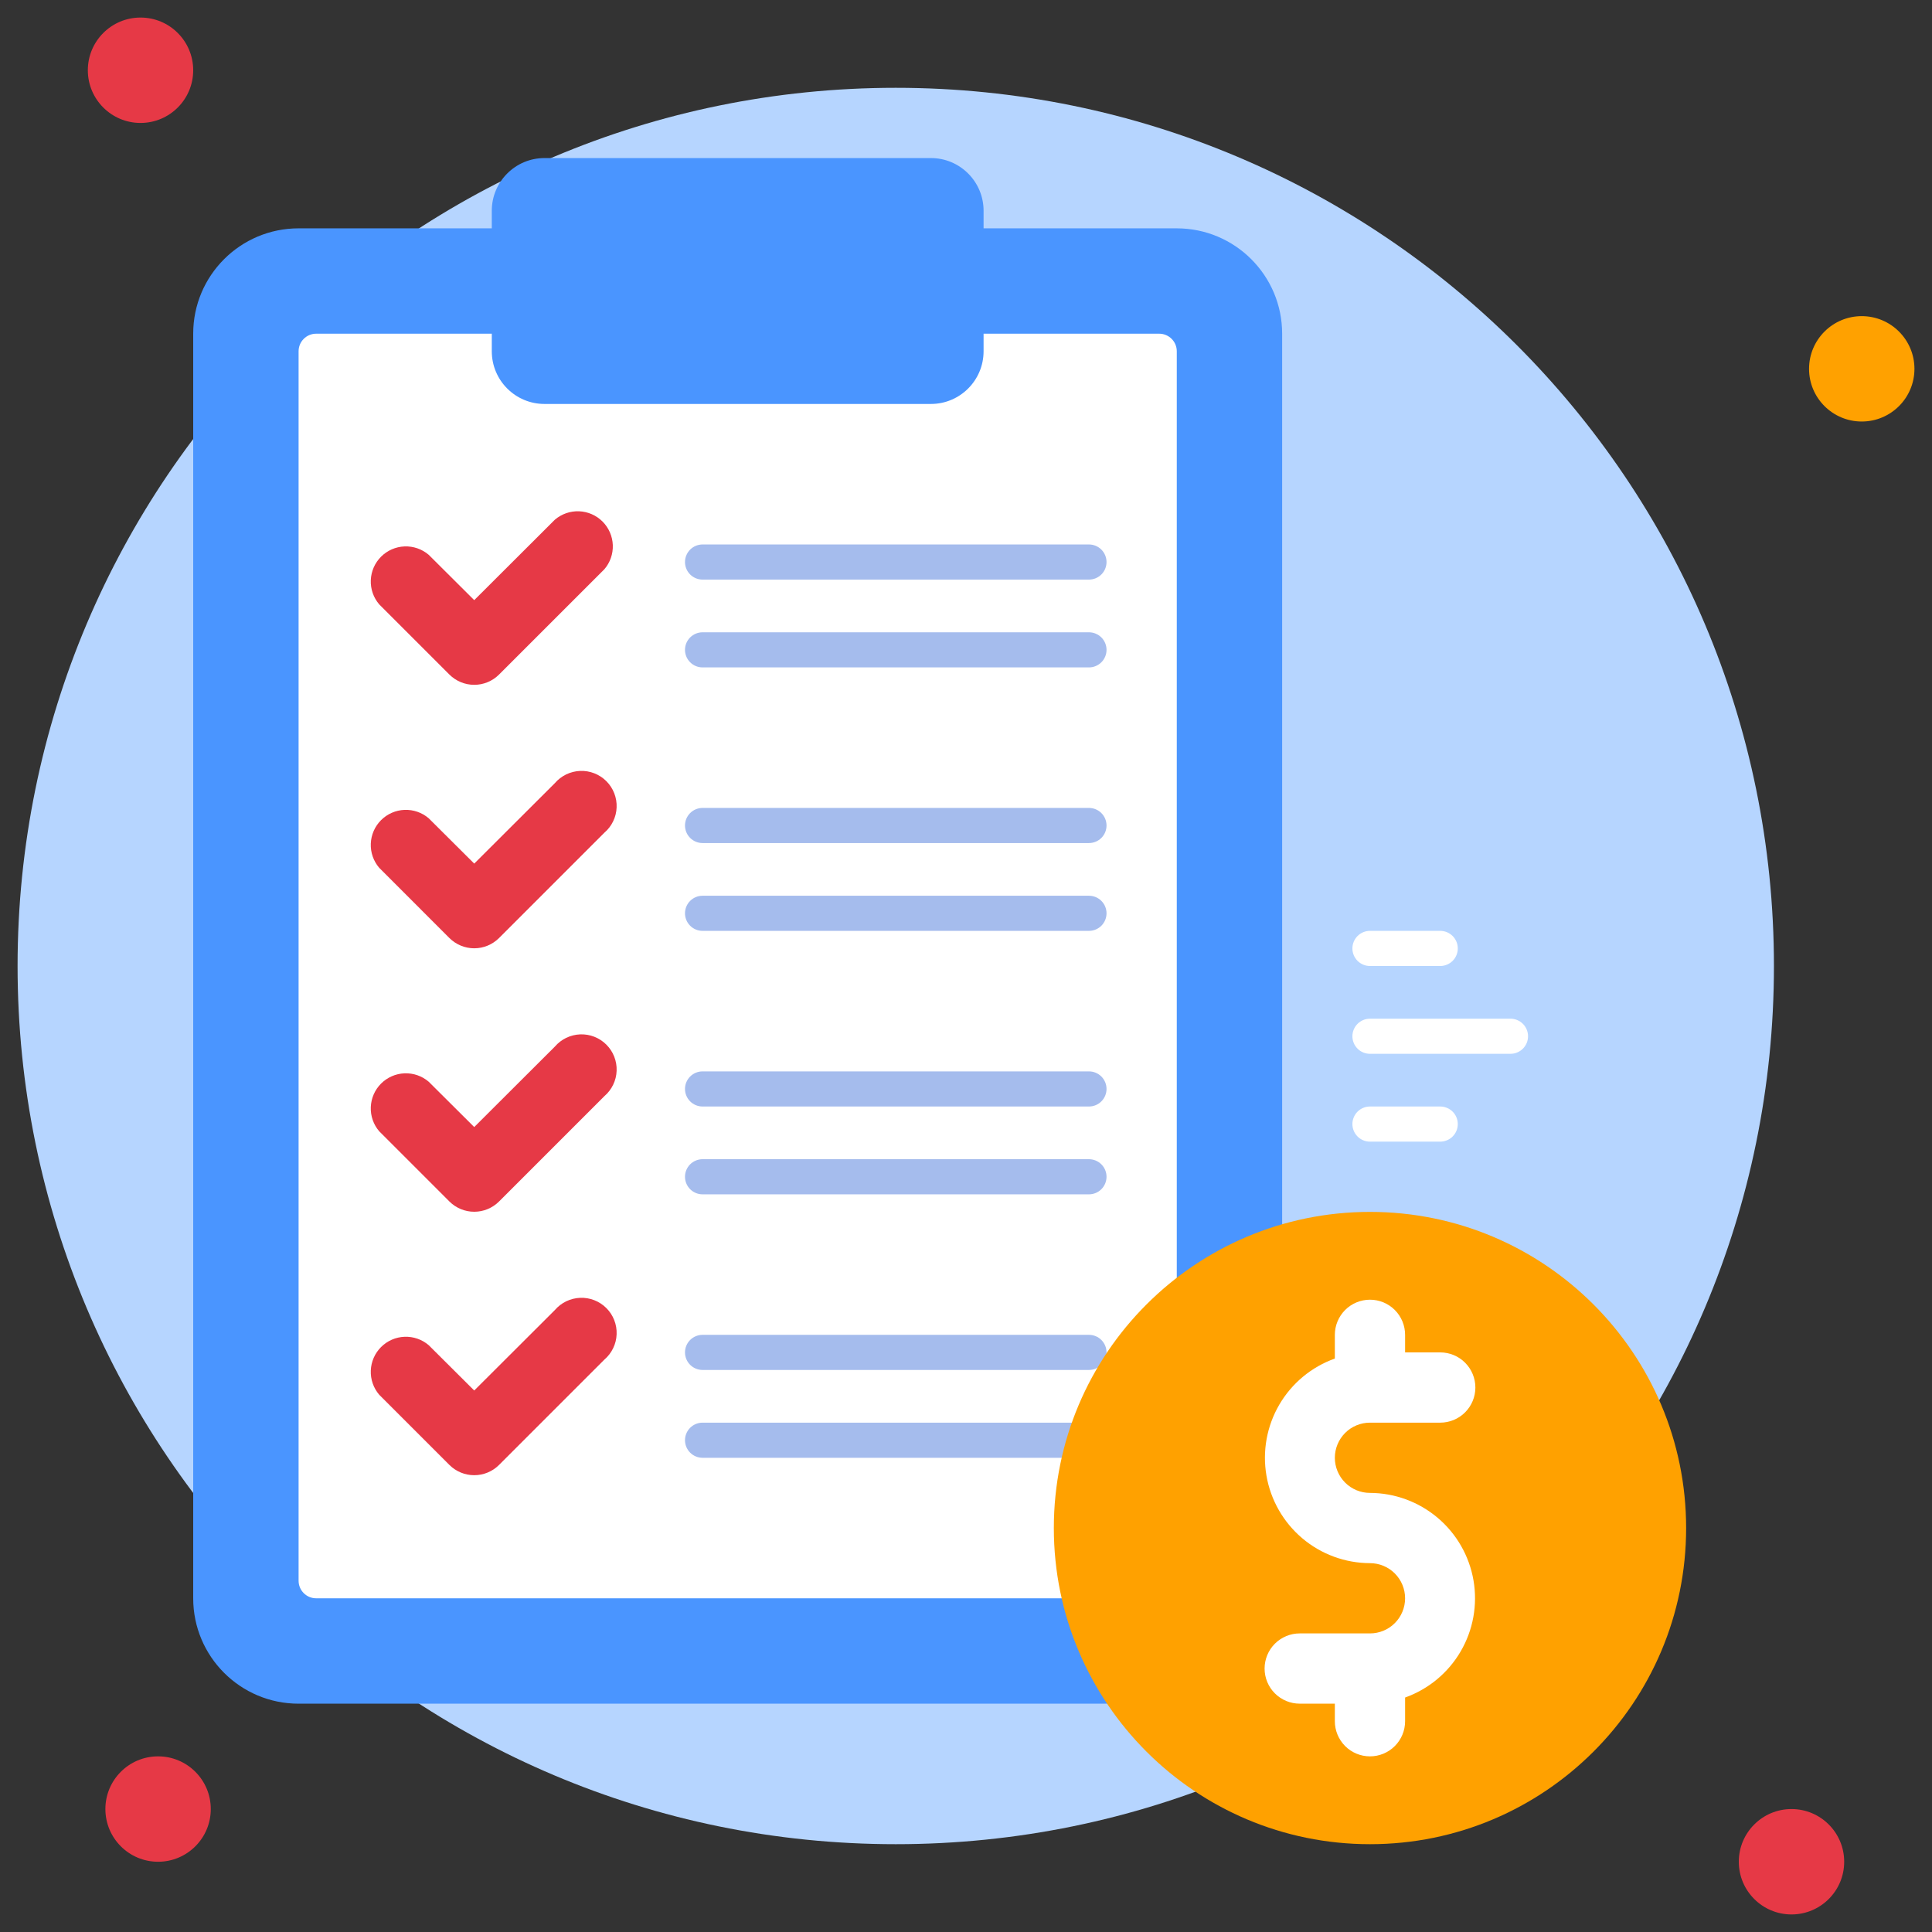 <svg xmlns="http://www.w3.org/2000/svg" width="80" height="80" viewBox="0 0 80 80" fill="none"><rect x="0" y="0" width="80" height="80" fill="#333333" stroke="none"/><g clip-path="url(#clip0_264_2640)"><path d="M37.091 76.364C57.174 76.364 73.455 60.083 73.455 40C73.455 19.917 57.174 3.636 37.091 3.636C17.008 3.636 0.728 19.917 0.728 40C0.728 60.083 17.008 76.364 37.091 76.364Z" fill="#B6D5FF"></path><path d="M5.819 5.091C7.024 5.091 8 4.114 8 2.909C8 1.704 7.024 0.727 5.819 0.727C4.614 0.727 3.637 1.704 3.637 2.909C3.637 4.114 4.614 5.091 5.819 5.091Z" fill="#E63946"></path><path d="M77.091 17.454C78.296 17.454 79.273 16.478 79.273 15.273C79.273 14.068 78.296 13.091 77.091 13.091C75.886 13.091 74.909 14.068 74.909 15.273C74.909 16.478 75.886 17.454 77.091 17.454Z" fill="#FFA100"></path><path d="M74.182 79.273C75.387 79.273 76.364 78.296 76.364 77.091C76.364 75.886 75.387 74.909 74.182 74.909C72.977 74.909 72 75.886 72 77.091C72 78.296 72.977 79.273 74.182 79.273Z" fill="#E63946"></path><path d="M6.546 77.091C7.751 77.091 8.728 76.114 8.728 74.909C8.728 73.704 7.751 72.727 6.546 72.727C5.341 72.727 4.364 73.704 4.364 74.909C4.364 76.114 5.341 77.091 6.546 77.091Z" fill="#E63946"></path><path d="M48.727 9.455H12.364C9.954 9.455 8 11.408 8 13.818V66.182C8 68.592 9.954 70.546 12.364 70.546H48.727C51.137 70.546 53.091 68.592 53.091 66.182V13.818C53.091 11.408 51.137 9.455 48.727 9.455Z" fill="#4A95FF"></path><path d="M48.001 13.818H13.091C12.69 13.818 12.364 14.144 12.364 14.545V65.454C12.364 65.856 12.69 66.182 13.091 66.182H48.001C48.402 66.182 48.728 65.856 48.728 65.454V14.545C48.728 14.144 48.402 13.818 48.001 13.818Z" fill="white"></path><path d="M38.546 6.545H22.546C21.341 6.545 20.364 7.522 20.364 8.727V14.545C20.364 15.75 21.341 16.727 22.546 16.727H38.546C39.751 16.727 40.728 15.75 40.728 14.545V8.727C40.728 7.522 39.751 6.545 38.546 6.545Z" fill="#4A95FF"></path><path d="M18.611 27.934L15.702 25.025C15.464 24.747 15.339 24.389 15.354 24.023C15.368 23.657 15.52 23.31 15.779 23.051C16.038 22.792 16.385 22.64 16.751 22.626C17.117 22.612 17.475 22.736 17.753 22.974L19.637 24.851L22.975 21.52C23.253 21.282 23.611 21.157 23.977 21.171C24.343 21.185 24.691 21.337 24.95 21.596C25.209 21.855 25.36 22.203 25.375 22.569C25.389 22.935 25.264 23.293 25.026 23.571L20.662 27.934C20.39 28.205 20.021 28.357 19.637 28.357C19.253 28.357 18.884 28.205 18.611 27.934Z" fill="#E63946"></path><path d="M45.092 24H29.091C28.899 24 28.714 23.923 28.577 23.787C28.441 23.651 28.364 23.466 28.364 23.273C28.364 23.08 28.441 22.895 28.577 22.758C28.714 22.622 28.899 22.545 29.091 22.545H45.092C45.284 22.545 45.469 22.622 45.606 22.758C45.742 22.895 45.819 23.08 45.819 23.273C45.819 23.466 45.742 23.651 45.606 23.787C45.469 23.923 45.284 24 45.092 24Z" fill="#A5BCED"></path><path d="M45.092 27.636H29.091C28.899 27.636 28.714 27.56 28.577 27.423C28.441 27.287 28.364 27.102 28.364 26.909C28.364 26.716 28.441 26.531 28.577 26.395C28.714 26.259 28.899 26.182 29.091 26.182H45.092C45.284 26.182 45.469 26.259 45.606 26.395C45.742 26.531 45.819 26.716 45.819 26.909C45.819 27.102 45.742 27.287 45.606 27.423C45.469 27.56 45.284 27.636 45.092 27.636Z" fill="#A5BCED"></path><path d="M18.611 38.844L15.702 35.934C15.464 35.656 15.339 35.298 15.354 34.932C15.368 34.566 15.52 34.219 15.779 33.96C16.038 33.701 16.385 33.549 16.751 33.535C17.117 33.521 17.475 33.645 17.753 33.884L19.637 35.76L22.975 32.429C23.105 32.277 23.266 32.153 23.446 32.066C23.627 31.979 23.823 31.93 24.024 31.922C24.224 31.914 24.424 31.948 24.61 32.021C24.797 32.094 24.967 32.205 25.108 32.347C25.25 32.488 25.361 32.658 25.434 32.845C25.507 33.031 25.541 33.231 25.533 33.431C25.526 33.632 25.477 33.828 25.389 34.009C25.302 34.189 25.178 34.35 25.026 34.48L20.662 38.844C20.39 39.114 20.021 39.267 19.637 39.267C19.253 39.267 18.884 39.114 18.611 38.844Z" fill="#E63946"></path><path d="M45.092 34.909H29.091C28.899 34.909 28.714 34.833 28.577 34.696C28.441 34.56 28.364 34.375 28.364 34.182C28.364 33.989 28.441 33.804 28.577 33.668C28.714 33.531 28.899 33.455 29.091 33.455H45.092C45.284 33.455 45.469 33.531 45.606 33.668C45.742 33.804 45.819 33.989 45.819 34.182C45.819 34.375 45.742 34.56 45.606 34.696C45.469 34.833 45.284 34.909 45.092 34.909Z" fill="#A5BCED"></path><path d="M45.092 38.545H29.091C28.899 38.545 28.714 38.469 28.577 38.332C28.441 38.196 28.364 38.011 28.364 37.818C28.364 37.625 28.441 37.44 28.577 37.304C28.714 37.167 28.899 37.091 29.091 37.091H45.092C45.284 37.091 45.469 37.167 45.606 37.304C45.742 37.44 45.819 37.625 45.819 37.818C45.819 38.011 45.742 38.196 45.606 38.332C45.469 38.469 45.284 38.545 45.092 38.545Z" fill="#A5BCED"></path><path d="M18.611 49.753L15.702 46.844C15.464 46.566 15.339 46.208 15.354 45.842C15.368 45.475 15.52 45.128 15.779 44.869C16.038 44.61 16.385 44.458 16.751 44.444C17.117 44.43 17.475 44.554 17.753 44.793L19.637 46.669L22.975 43.338C23.105 43.186 23.266 43.062 23.446 42.975C23.627 42.888 23.823 42.839 24.024 42.831C24.224 42.823 24.424 42.857 24.61 42.93C24.797 43.003 24.967 43.114 25.108 43.256C25.25 43.398 25.361 43.567 25.434 43.754C25.507 43.94 25.541 44.14 25.533 44.34C25.526 44.541 25.477 44.737 25.389 44.918C25.302 45.098 25.178 45.259 25.026 45.389L20.662 49.753C20.39 50.024 20.021 50.176 19.637 50.176C19.253 50.176 18.884 50.024 18.611 49.753Z" fill="#E63946"></path><path d="M45.092 45.818H29.091C28.899 45.818 28.714 45.742 28.577 45.605C28.441 45.469 28.364 45.284 28.364 45.091C28.364 44.898 28.441 44.713 28.577 44.577C28.714 44.44 28.899 44.364 29.091 44.364H45.092C45.284 44.364 45.469 44.44 45.606 44.577C45.742 44.713 45.819 44.898 45.819 45.091C45.819 45.284 45.742 45.469 45.606 45.605C45.469 45.742 45.284 45.818 45.092 45.818Z" fill="#A5BCED"></path><path d="M45.092 49.455H29.091C28.899 49.455 28.714 49.378 28.577 49.242C28.441 49.105 28.364 48.92 28.364 48.727C28.364 48.534 28.441 48.349 28.577 48.213C28.714 48.077 28.899 48 29.091 48H45.092C45.284 48 45.469 48.077 45.606 48.213C45.742 48.349 45.819 48.534 45.819 48.727C45.819 48.92 45.742 49.105 45.606 49.242C45.469 49.378 45.284 49.455 45.092 49.455Z" fill="#A5BCED"></path><path d="M18.611 60.662L15.702 57.753C15.464 57.474 15.339 57.117 15.354 56.75C15.368 56.384 15.52 56.037 15.779 55.778C16.038 55.519 16.385 55.367 16.751 55.353C17.117 55.339 17.475 55.463 17.753 55.702L19.637 57.578L22.975 54.247C23.105 54.095 23.266 53.971 23.446 53.884C23.627 53.797 23.823 53.748 24.024 53.74C24.224 53.732 24.424 53.766 24.61 53.839C24.797 53.912 24.967 54.023 25.108 54.165C25.25 54.306 25.361 54.476 25.434 54.663C25.507 54.849 25.541 55.049 25.533 55.249C25.526 55.45 25.477 55.646 25.389 55.827C25.302 56.007 25.178 56.168 25.026 56.298L20.662 60.662C20.39 60.933 20.021 61.085 19.637 61.085C19.253 61.085 18.884 60.933 18.611 60.662Z" fill="#E63946"></path><path d="M45.092 56.727H29.091C28.899 56.727 28.714 56.651 28.577 56.514C28.441 56.378 28.364 56.193 28.364 56C28.364 55.807 28.441 55.622 28.577 55.486C28.714 55.349 28.899 55.273 29.091 55.273H45.092C45.284 55.273 45.469 55.349 45.606 55.486C45.742 55.622 45.819 55.807 45.819 56C45.819 56.193 45.742 56.378 45.606 56.514C45.469 56.651 45.284 56.727 45.092 56.727Z" fill="#A5BCED"></path><path d="M45.092 60.364H29.091C28.899 60.364 28.714 60.287 28.577 60.151C28.441 60.014 28.364 59.829 28.364 59.636C28.364 59.444 28.441 59.259 28.577 59.122C28.714 58.986 28.899 58.909 29.091 58.909H45.092C45.284 58.909 45.469 58.986 45.606 59.122C45.742 59.259 45.819 59.444 45.819 59.636C45.819 59.829 45.742 60.014 45.606 60.151C45.469 60.287 45.284 60.364 45.092 60.364Z" fill="#A5BCED"></path><path d="M56.728 76.364C63.958 76.364 69.819 70.503 69.819 63.273C69.819 56.043 63.958 50.182 56.728 50.182C49.498 50.182 43.637 56.043 43.637 63.273C43.637 70.503 49.498 76.364 56.728 76.364Z" fill="#FFA100"></path><path d="M56.728 61.818C56.342 61.818 55.972 61.665 55.699 61.392C55.427 61.119 55.273 60.749 55.273 60.364C55.273 59.978 55.427 59.608 55.699 59.335C55.972 59.062 56.342 58.909 56.728 58.909H59.637C60.023 58.909 60.393 58.756 60.666 58.483C60.938 58.21 61.092 57.84 61.092 57.455C61.092 57.069 60.938 56.699 60.666 56.426C60.393 56.153 60.023 56 59.637 56H58.182V55.273C58.182 54.887 58.029 54.517 57.756 54.244C57.484 53.971 57.114 53.818 56.728 53.818C56.342 53.818 55.972 53.971 55.699 54.244C55.427 54.517 55.273 54.887 55.273 55.273V56.255C54.306 56.6 53.492 57.276 52.974 58.162C52.456 59.049 52.267 60.09 52.441 61.102C52.615 62.114 53.14 63.032 53.924 63.696C54.708 64.359 55.701 64.724 56.728 64.727C57.114 64.727 57.484 64.88 57.756 65.153C58.029 65.426 58.182 65.796 58.182 66.182C58.182 66.567 58.029 66.938 57.756 67.21C57.484 67.483 57.114 67.636 56.728 67.636H53.819C53.433 67.636 53.063 67.79 52.79 68.062C52.517 68.335 52.364 68.705 52.364 69.091C52.364 69.477 52.517 69.847 52.79 70.119C53.063 70.392 53.433 70.545 53.819 70.545H55.273V71.273C55.273 71.658 55.427 72.028 55.699 72.301C55.972 72.574 56.342 72.727 56.728 72.727C57.114 72.727 57.484 72.574 57.756 72.301C58.029 72.028 58.182 71.658 58.182 71.273V70.291C59.149 69.945 59.964 69.27 60.482 68.383C61 67.496 61.188 66.456 61.015 65.443C60.841 64.431 60.316 63.513 59.532 62.85C58.748 62.187 57.755 61.821 56.728 61.818Z" fill="white"></path><path d="M59.636 47.273H56.727C56.534 47.273 56.349 47.196 56.213 47.06C56.077 46.923 56 46.738 56 46.545C56 46.352 56.077 46.167 56.213 46.031C56.349 45.895 56.534 45.818 56.727 45.818H59.636C59.829 45.818 60.014 45.895 60.151 46.031C60.287 46.167 60.364 46.352 60.364 46.545C60.364 46.738 60.287 46.923 60.151 47.06C60.014 47.196 59.829 47.273 59.636 47.273Z" fill="white"></path><path d="M62.545 43.636H56.727C56.534 43.636 56.349 43.56 56.213 43.423C56.077 43.287 56 43.102 56 42.909C56 42.716 56.077 42.531 56.213 42.395C56.349 42.258 56.534 42.182 56.727 42.182H62.545C62.738 42.182 62.923 42.258 63.06 42.395C63.196 42.531 63.273 42.716 63.273 42.909C63.273 43.102 63.196 43.287 63.06 43.423C62.923 43.56 62.738 43.636 62.545 43.636Z" fill="white"></path><path d="M59.636 40H56.727C56.534 40 56.349 39.923 56.213 39.787C56.077 39.651 56 39.466 56 39.273C56 39.08 56.077 38.895 56.213 38.758C56.349 38.622 56.534 38.545 56.727 38.545H59.636C59.829 38.545 60.014 38.622 60.151 38.758C60.287 38.895 60.364 39.08 60.364 39.273C60.364 39.466 60.287 39.651 60.151 39.787C60.014 39.923 59.829 40 59.636 40Z" fill="white"></path></g><defs><clipPath id="clip0_264_2640"><rect width="80" height="80" fill="white"></rect></clipPath></defs></svg>
